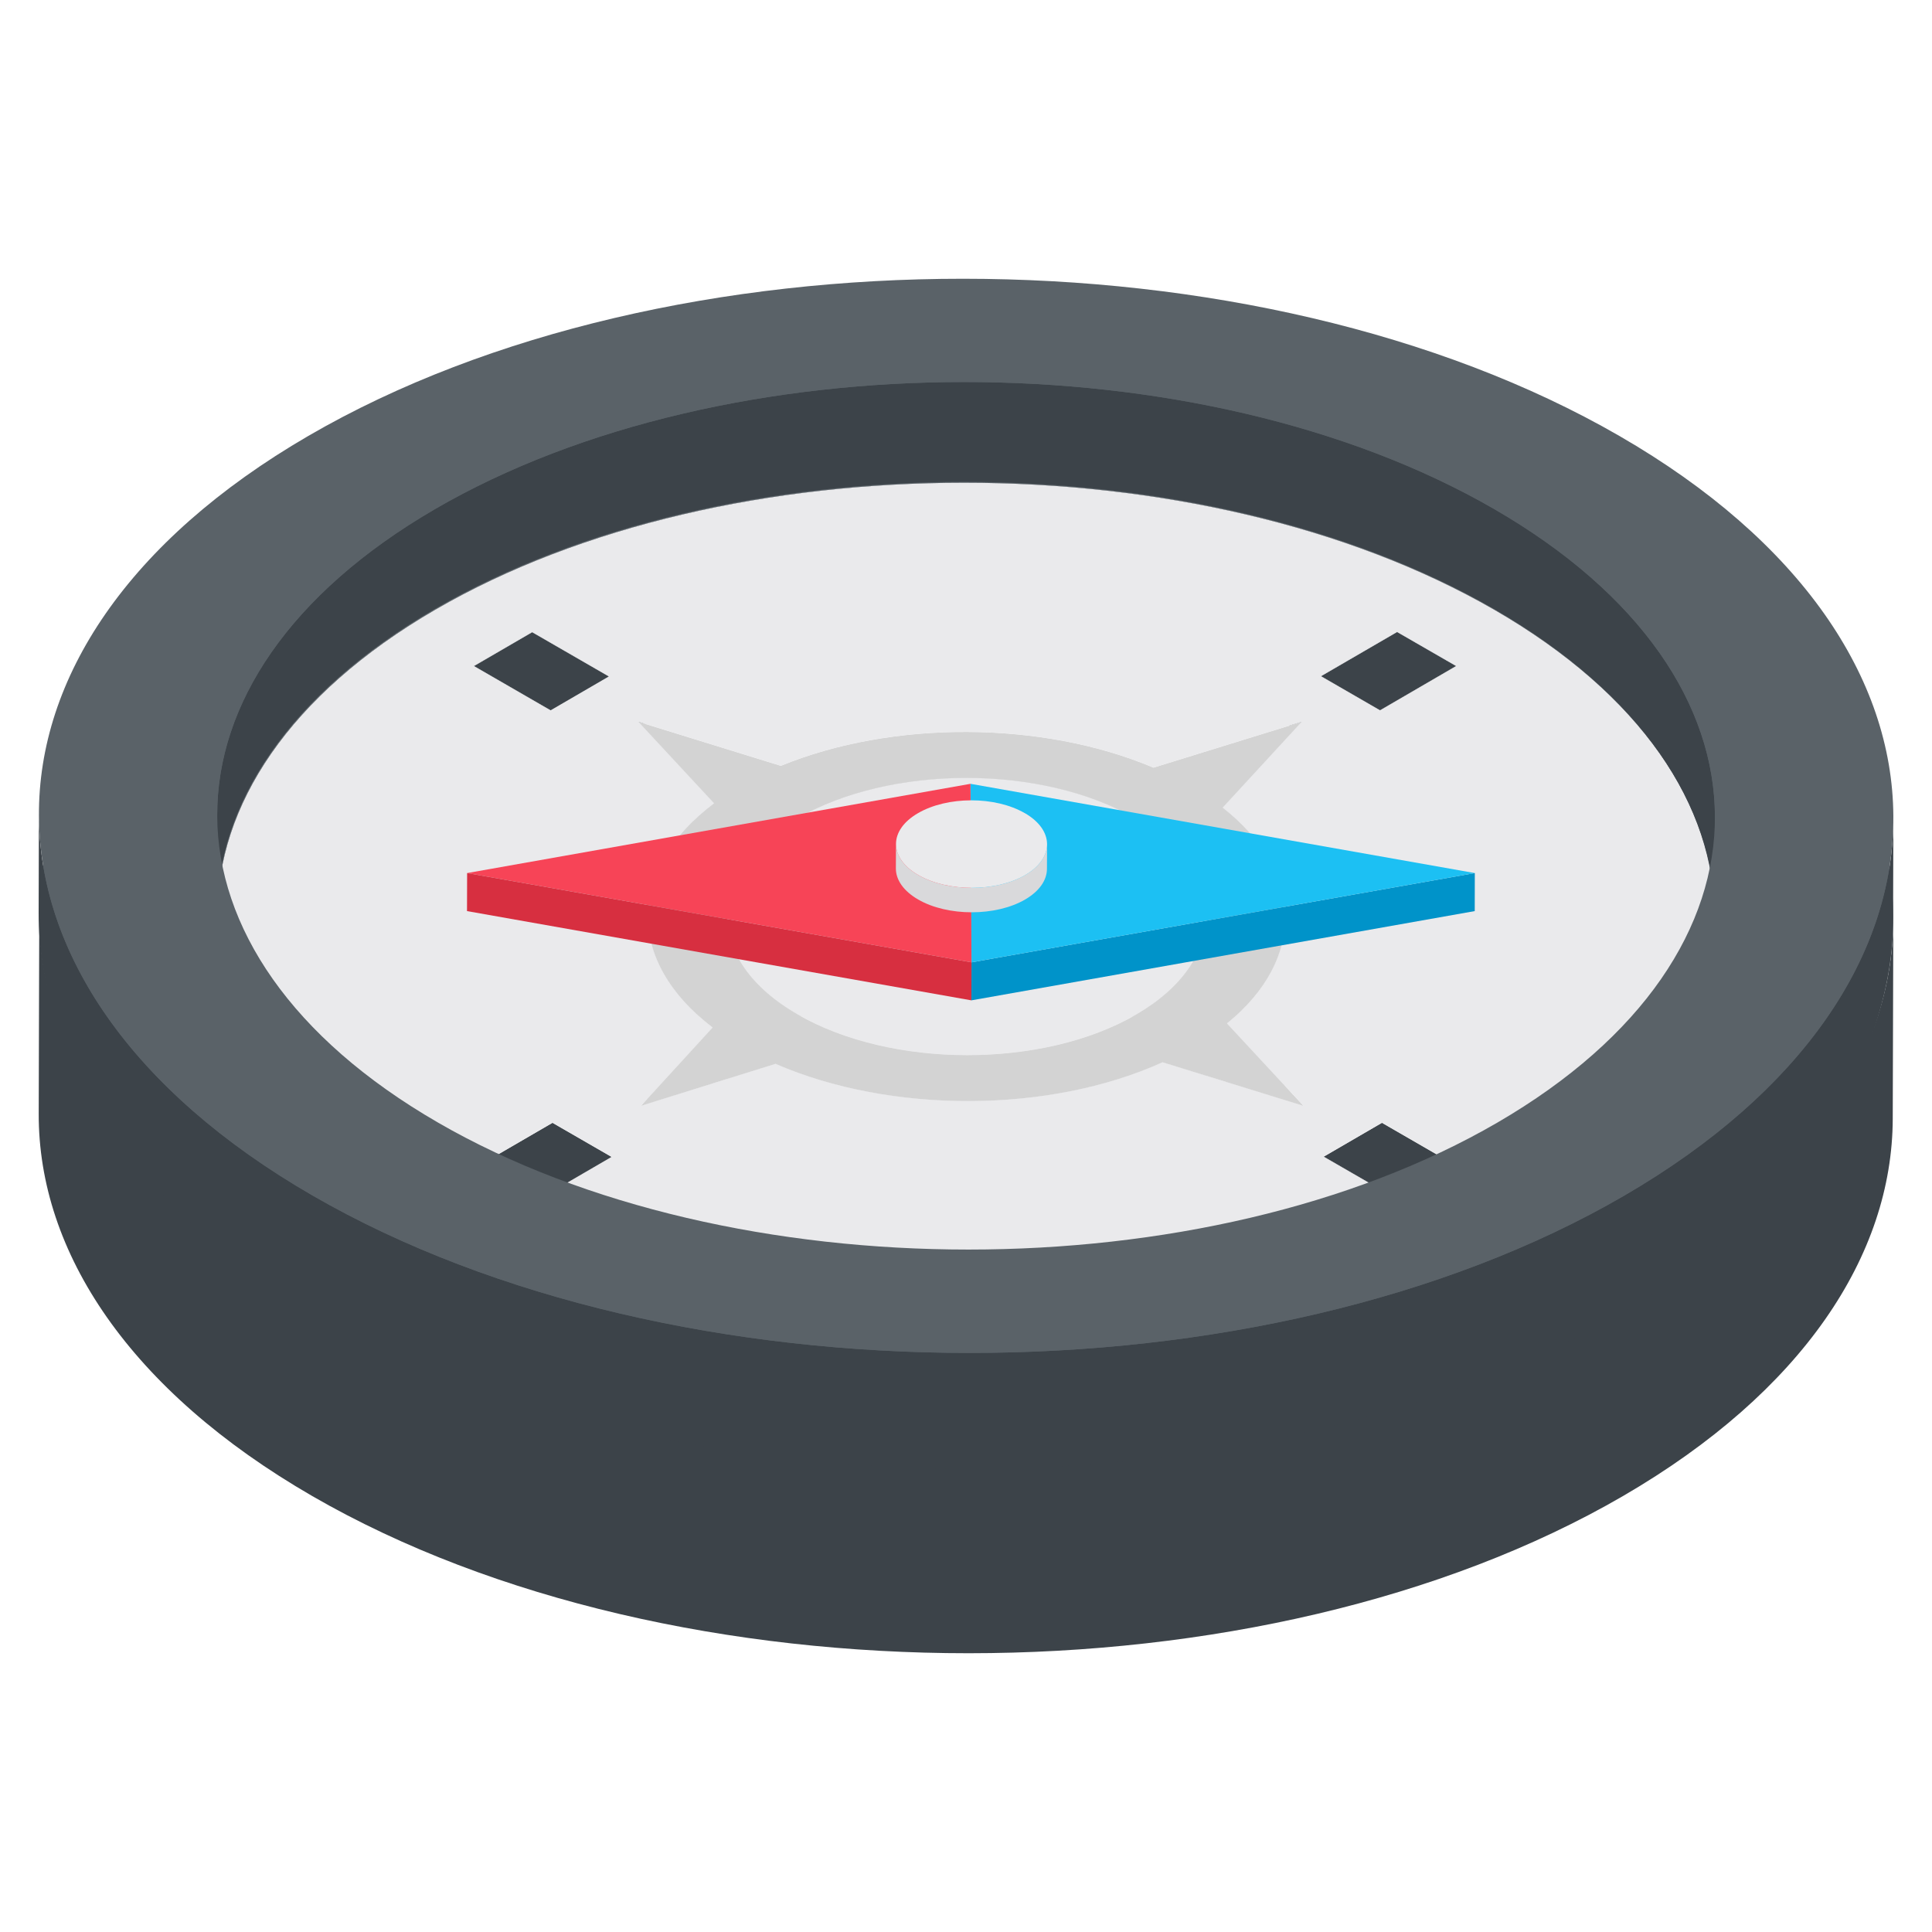 <svg xmlns="http://www.w3.org/2000/svg" version="1.1" xmlns:xlink="http://www.w3.org/1999/xlink" xmlns:svgjs="http://svgjs.com/svgjs" width="512" height="512" x="0" y="0" viewBox="0 0 50 50" style="enable-background:new 0 0 512 512" xml:space="preserve" class=""><g><path fill="#5a6268" d="M38.661 20.95c-7.6-4.387-19.877-4.381-27.417.001l.014-5.168c7.541-4.383 19.818-4.389 27.418 0l-.015 5.168z" data-original="#5a6268" class=""></path><path fill="#eaeaec" d="m37.685 17.237-.014 5.169-1.528-.882.014-5.169zM13.773 16.361l-.014 5.168-1.509.877.015-5.168zM36.157 16.355l-.014 5.169-1.971 1.145.015-5.169z" data-original="#eaeaec" class=""></path><path fill="#eaeaec" d="m15.757 17.506-.015 5.169-1.983-1.145.014-5.169z" data-original="#eaeaec" class=""></path><path fill="#3c4349" d="M35.715 18.383 35.7 23.55l-1.528-.882.015-5.169zM37.685 17.237l-.014 5.169-1.97 1.145.014-5.168z" data-original="#3c4349" class=""></path><path fill="#3c4349" d="m37.685 17.237-1.97 1.146-1.528-.883 1.97-1.145zM15.757 17.506l-.015 5.169-1.508.876.015-5.168zM15.757 17.506l-1.508.877-1.984-1.145 1.508-.877z" data-original="#3c4349" class=""></path><path fill="#3c4349" d="m14.249 18.383-.015 5.168-1.984-1.145.015-5.168z" data-original="#3c4349" class=""></path><path fill="#eaeaec" d="m20.208 19.82-.014 5.168-3.689-1.139.015-5.168z" data-original="#eaeaec" class=""></path><path fill="#eaeaec" d="m29.852 19.867-.015 5.168c-2.871-1.215-6.755-1.233-9.643-.047l.014-5.168c2.889-1.186 6.773-1.169 9.644.047zM33.689 18.68l-.015 5.17-3.836 1.185.014-5.168z" data-original="#eaeaec" class=""></path><path fill="#d3d3d3" d="m18.479 20.79-.015 5.168-1.959-2.109.015-5.168zM33.689 18.68l-.015 5.17-2.045 2.22.014-5.169z" data-original="#d3d3d3"></path><path fill="#5a6268" d="M44.375 28.939c.008-2.89-1.897-5.784-5.714-7.988l.015-5.168c3.817 2.203 5.722 5.097 5.714 7.987l-.015 5.169z" data-original="#5a6268" class=""></path><path fill="#eaeaec" d="m16.75 28.866.015-5.168c.003-1.027.575-2.052 1.714-2.908l-.015 5.168c-1.139.857-1.71 1.882-1.714 2.908z" data-original="#eaeaec" class=""></path><path fill="#5a6268" d="M11.244 20.951c-3.748 2.178-5.626 5.03-5.634 7.886l.015-5.168c.008-2.857 1.886-5.709 5.633-7.886l-.014 5.168z" data-original="#5a6268" class=""></path><path fill="#d3d3d3" d="m31.206 23.735-.015 5.169c.002-.927-.608-1.854-1.83-2.56-2.419-1.396-6.343-1.39-8.756.012-1.2.697-1.8 1.608-1.803 2.52l.015-5.168c.002-.912.602-1.823 1.803-2.52 2.413-1.403 6.337-1.409 8.755-.012 1.223.705 1.833 1.633 1.83 2.56z" data-original="#d3d3d3"></path><path fill="#eaeaec" d="m33.262 23.754-.014 5.169c.003-1-.538-2.003-1.62-2.853l.016-5.169c1.08.85 1.621 1.853 1.618 2.853zM31.19 28.904c-.002.914-.602 1.827-1.8 2.524l.014-5.169c1.199-.697 1.799-1.61 1.802-2.524l-.015 5.169zM20.623 31.422c-1.216-.702-1.823-1.624-1.82-2.546l.014-5.168c-.003.921.605 1.843 1.821 2.545l-.015 5.169z" data-original="#eaeaec" class=""></path><path fill="#d3d3d3" d="m33.262 23.754-.014 5.169c-.003.958-.504 1.915-1.507 2.732l.015-5.168c1.002-.818 1.504-1.774 1.506-2.733zM16.75 28.866l.015-5.168c-.003 1.018.555 2.038 1.676 2.894l-.015 5.169c-1.12-.856-1.679-1.876-1.676-2.895z" data-original="#d3d3d3"></path><path fill="#eaeaec" d="M29.39 31.427c-2.414 1.403-6.338 1.397-8.767-.005l.015-5.169c2.429 1.403 6.353 1.408 8.766.006l-.015 5.168z" data-original="#eaeaec" class=""></path><path fill="#eaeaec" d="M29.375 21.176c2.43 1.402 2.442 3.68.029 5.083-2.413 1.402-6.337 1.397-8.766-.006-2.419-1.396-2.432-3.663-.018-5.066 2.413-1.402 6.337-1.408 8.755-.011zM33.735 28.62l-.015 5.168-1.979-2.133.015-5.168z" data-original="#eaeaec" class=""></path><path fill="#d3d3d3" d="m33.735 28.62-.015 5.168-3.648-1.128.015-5.168z" data-original="#d3d3d3"></path><path fill="#eaeaec" d="m18.44 26.592-.014 5.169-1.855 2.027.015-5.168z" data-original="#eaeaec" class=""></path><path fill="#d3d3d3" d="m20.07 27.533-.015 5.168-3.484 1.087.015-5.168z" data-original="#d3d3d3"></path><path fill="#d3d3d3" d="m30.087 27.492-.015 5.168c-2.928 1.327-7.023 1.339-10.017.041l.015-5.168c2.993 1.297 7.089 1.285 10.017-.041z" data-original="#d3d3d3"></path><path fill="#d3d3d3" d="m31.756 26.487 1.979 2.133-3.648-1.128c-2.928 1.326-7.024 1.338-10.017.04l-3.484 1.088 1.855-2.028c-2.25-1.718-2.232-4.096.038-5.802l-1.959-2.11 3.688 1.14c2.889-1.186 6.773-1.169 9.644.047l3.837-1.186-2.045 2.22c2.117 1.665 2.16 3.915.112 5.586zm-11.118-.234c2.429 1.403 6.353 1.408 8.766.006 2.413-1.402 2.4-3.681-.029-5.083-2.418-1.397-6.342-1.391-8.755.011-2.413 1.403-2.4 3.67.018 5.066" data-original="#d3d3d3"></path><path fill="#eaeaec" d="m35.765 29.058-.015 5.168-1.508.877.015-5.169zM15.827 29.94l-.015 5.169-1.528-.883.015-5.168z" data-original="#eaeaec" class=""></path><path fill="#eaeaec" d="m37.758 30.209-.014 5.168-1.994-1.15.015-5.17zM14.299 29.058l-.015 5.168-1.97 1.146.014-5.169z" data-original="#eaeaec" class=""></path><path fill="#3c4349" d="m37.758 30.209-.014 5.168-1.508.877.014-5.169zM37.758 30.209l-1.508.876-1.993-1.15 1.508-.877z" data-original="#3c4349" class=""></path><path fill="#3c4349" d="m36.25 31.085-.014 5.169-1.994-1.151.015-5.169zM13.856 31.085l-.015 5.169-1.528-.882.015-5.169zM15.827 29.94l-1.97 1.145-1.529-.882 1.97-1.145zM15.827 29.94l-.015 5.169-1.97 1.145.014-5.168z" data-original="#3c4349" class=""></path><path fill="#eaeaec" d="m44.39 23.77-.015 5.168c-.008 2.857-1.886 5.71-5.634 7.888-7.541 4.383-19.818 4.389-27.408.006-3.823-2.207-5.731-5.104-5.723-7.995l.015-5.168c-.008 2.891 1.9 5.787 5.723 7.995 7.59 4.382 19.866 4.376 27.407-.006 3.749-2.179 5.627-5.031 5.635-7.888z" data-original="#eaeaec" class=""></path><path fill="#eaeaec" d="M38.676 15.782c7.59 4.383 7.62 11.494.08 15.876-7.542 4.382-19.818 4.388-27.408.006-7.6-4.388-7.63-11.5-.09-15.881 7.541-4.383 19.818-4.389 27.418 0zm-8.59 11.71 3.649 1.128-1.98-2.133c2.05-1.671 2.006-3.92-.111-5.586l2.045-2.22-3.837 1.186c-2.871-1.216-6.755-1.233-9.644-.047l-3.688-1.14 1.959 2.11c-2.27 1.706-2.287 4.084-.038 5.802l-1.855 2.028 3.484-1.087c2.993 1.297 7.089 1.285 10.017-.041m-16.23 3.594 1.97-1.146-1.528-.882-1.971 1.145zm22.3-14.73-1.97 1.144 1.528.883 1.97-1.146zm-1.9 13.578 1.993 1.151 1.509-.876-1.994-1.151zM14.249 18.383l1.508-.877-1.984-1.145-1.508.876z" data-original="#eaeaec" class=""></path><path fill="#3c4349" d="m48.999 23.784-.015 5.168c-.01 3.534-2.333 7.064-6.975 9.762-9.34 5.428-24.532 5.428-33.924.006-4.73-2.732-7.094-6.317-7.083-9.897l.014-5.168c-.01 3.58 2.353 7.165 7.084 9.896 9.392 5.423 24.583 5.423 33.924-.006 4.642-2.697 6.965-6.227 6.975-9.761z" data-original="#3c4349" class=""></path><path fill="#5a6268" d="M41.924 13.895c9.391 5.422 9.44 14.222.1 19.65-9.34 5.428-24.532 5.428-33.924.006-9.402-5.428-9.451-14.228-.11-19.656 9.34-5.428 24.532-5.428 33.934 0zM11.348 31.664c7.59 4.382 19.866 4.376 27.407-.006 7.541-4.382 7.511-11.493-.079-15.876-7.6-4.388-19.877-4.382-27.418 0-7.54 4.383-7.51 11.494.09 15.882" data-original="#5a6268" class=""></path><path fill="#3c4349" d="m44.382 21.167-.007 2.584c.008-2.893-1.9-5.791-5.719-7.996-7.59-4.383-19.867-4.377-27.408.006-3.748 2.178-5.626 5.031-5.634 7.888l.007-2.584c.008-2.857 1.886-5.71 5.635-7.889 7.54-4.382 19.817-4.388 27.407-.006 3.82 2.206 5.728 5.103 5.72 7.997z" data-original="#3c4349" class=""></path><path fill="#3c4349" d="m49 21.188-.007 2.585c-.01 3.533-2.33 7.479-6.969 10.174-9.34 5.428-24.542 5.422-33.944-.006C3.353 31.211.99 27.208 1 23.626l.007-2.584c-.01 3.582 2.353 7.168 7.08 9.897 9.402 5.429 24.604 5.434 33.945.006C46.67 28.25 48.99 24.722 49 21.188z" data-original="#3c4349" class=""></path><path fill="#5a6268" d="M41.911 11.283c9.402 5.428 9.461 14.234.12 19.662s-24.542 5.423-33.943-.006c-9.392-5.422-9.452-14.227-.111-19.656 9.34-5.428 24.542-5.422 33.934 0zM11.335 29.052c7.59 4.382 19.877 4.382 27.418 0s7.5-11.5-.09-15.881c-7.59-4.383-19.866-4.377-27.407.006-7.541 4.382-7.511 11.493.08 15.875" data-original="#5a6268" class=""></path><path fill="#0093c9" d="m38.168 22.595-.002.984-13.027 2.31.003-.984z" data-original="#0093c9"></path><path fill="#0e607a" d="m25.142 24.905-.003.984-.026-4.62.003-.984z" data-original="#0e607a"></path><path fill="#1cc0f3" d="m25.142 24.905-.026-4.62 13.052 2.31z" data-original="#1cc0f3"></path><path fill="#f74457" d="m25.116 20.285.026 4.62-13.053-2.31z" data-original="#f74457"></path><path fill="#d72f40" d="m25.142 24.905-.003.984-13.053-2.31.003-.984z" data-original="#d72f40"></path><path fill="#d9d9db" d="m27.098 21.851-.003.633c0 .289-.189.577-.566.796-.758.44-2.003.44-2.766 0-.387-.224-.579-.515-.578-.806l.003-.633c0 .29.191.582.578.806.763.44 2.008.44 2.766 0 .377-.22.565-.507.566-.796z" data-original="#d9d9db"></path><path fill="#eaeaec" d="M26.523 21.044c.763.441.767 1.162.01 1.603-.759.44-2.004.44-2.767 0-.77-.445-.767-1.162-.009-1.602.758-.441 1.995-.446 2.766 0z" data-original="#eaeaec" class=""></path></g></svg>